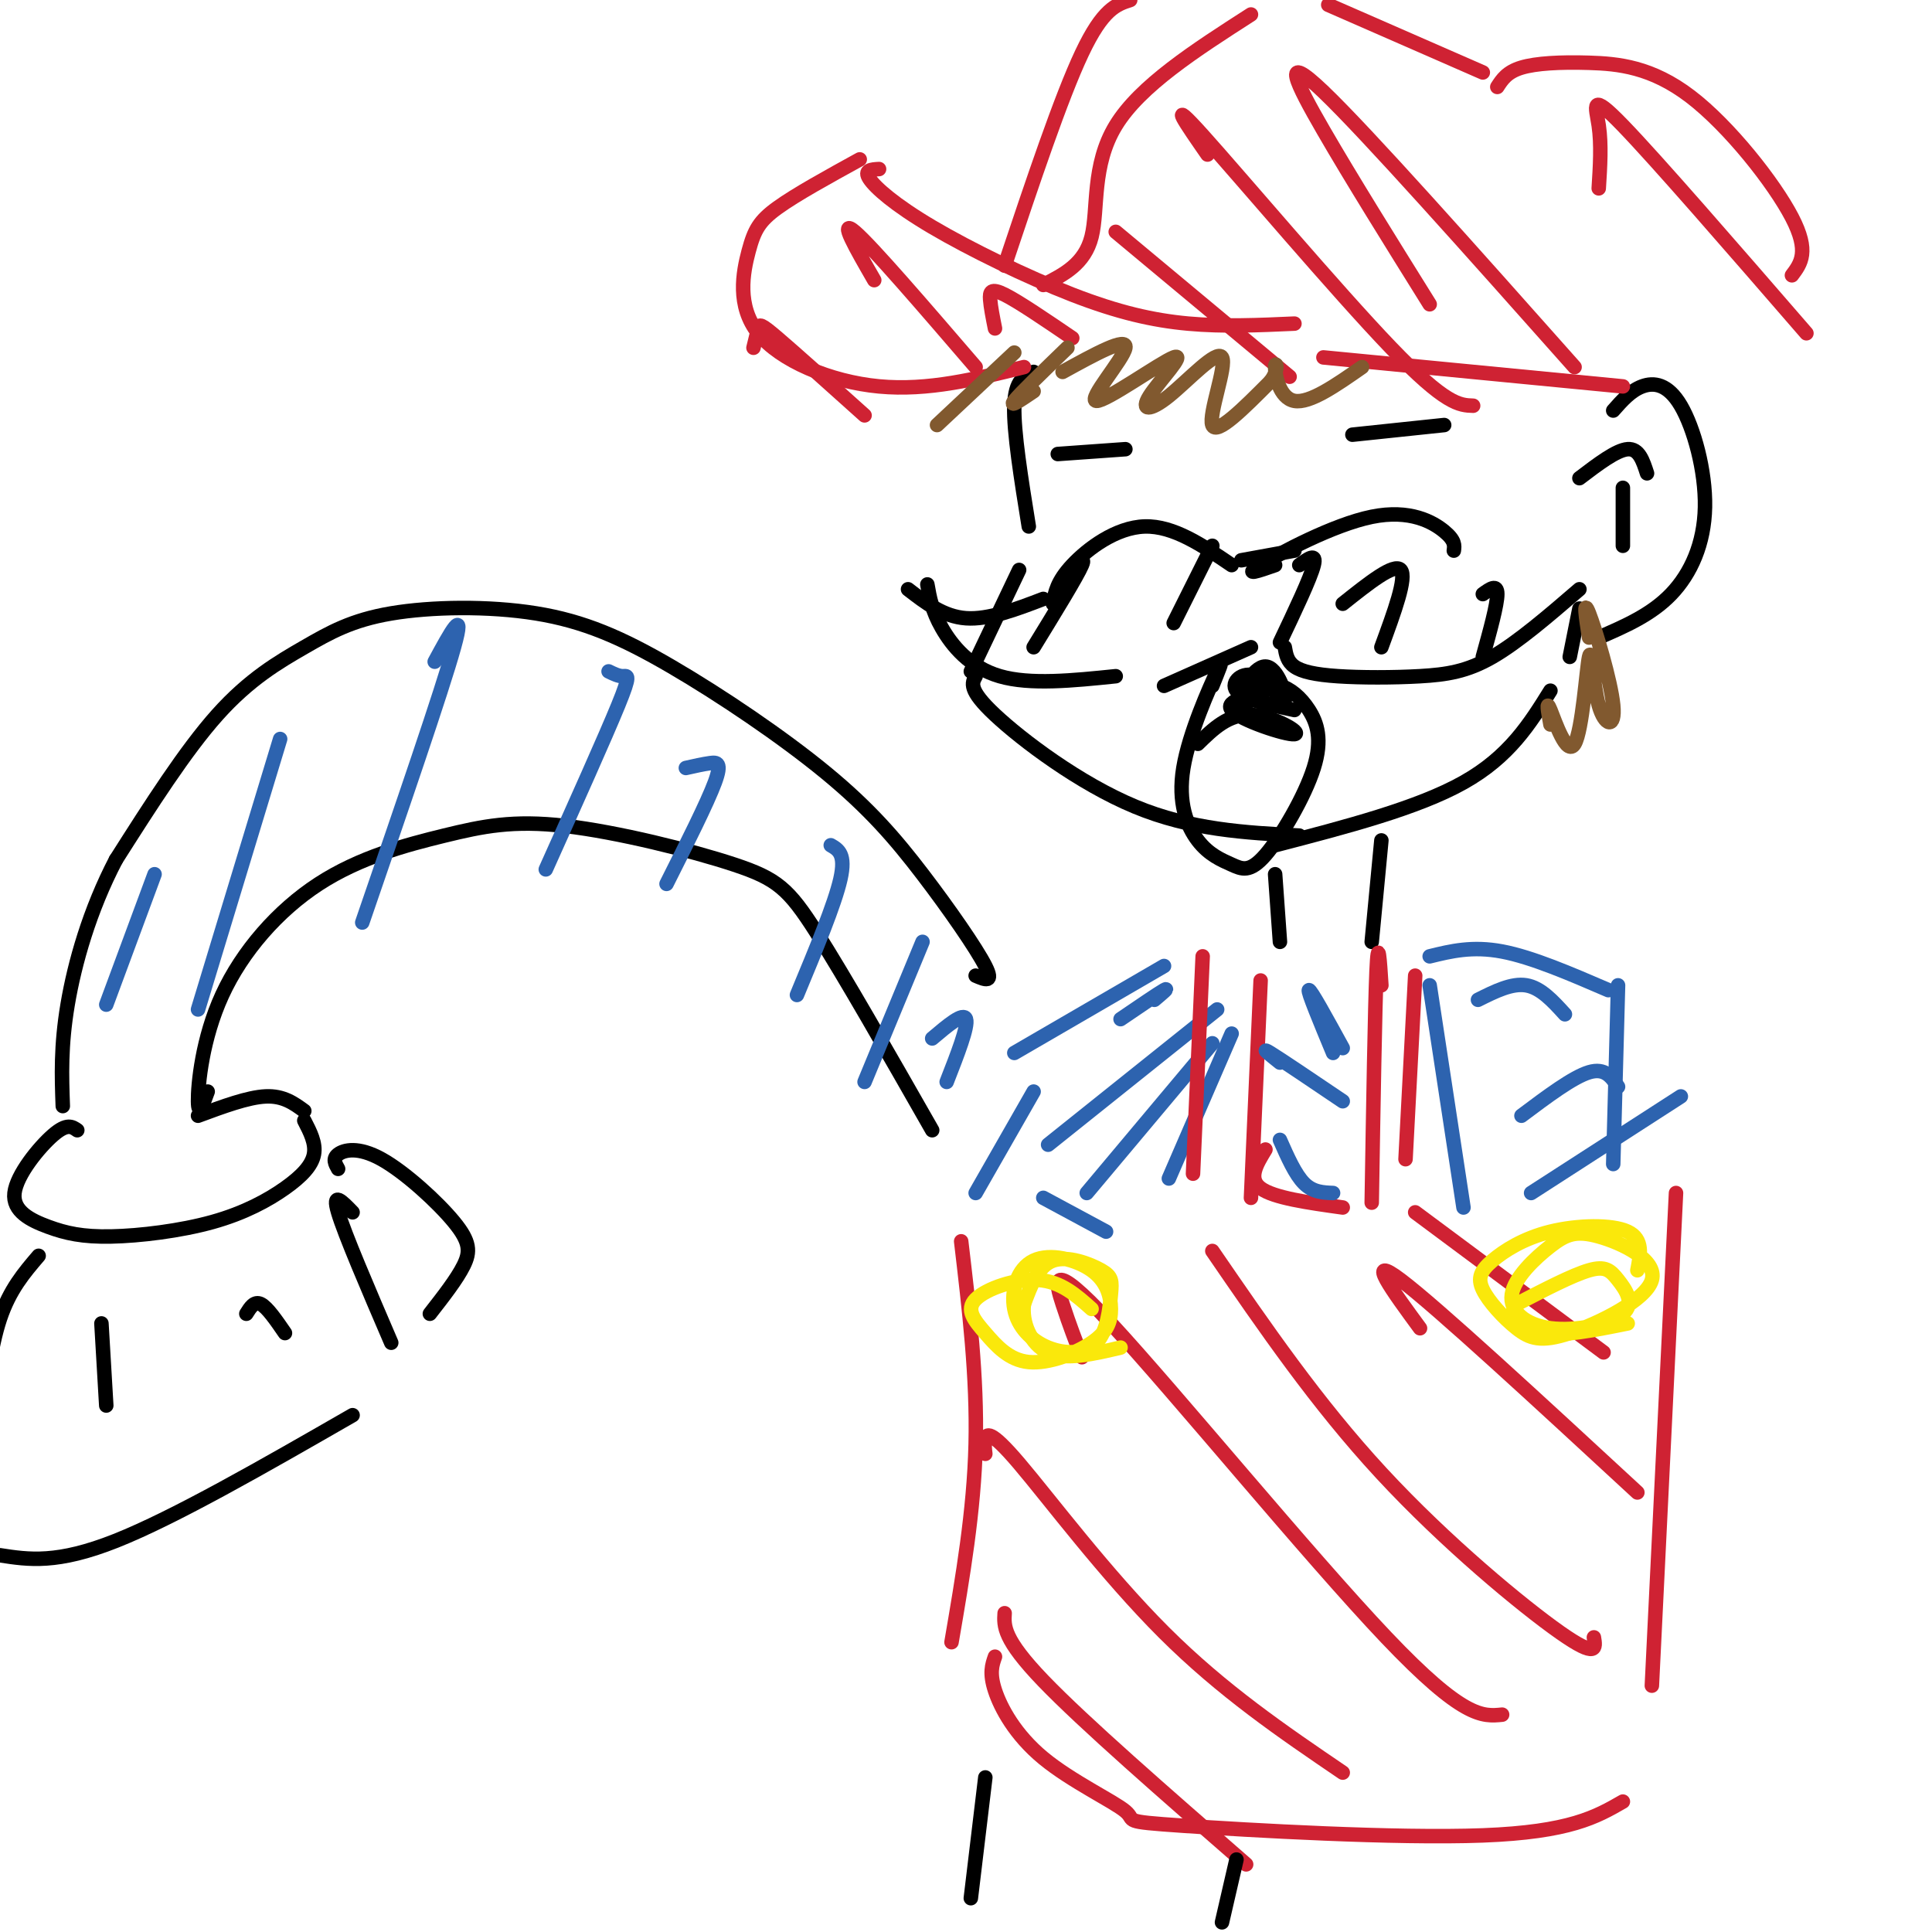 <svg viewBox='0 0 400 400' version='1.1' xmlns='http://www.w3.org/2000/svg' xmlns:xlink='http://www.w3.org/1999/xlink'><g fill='none' stroke='rgb(0,0,0)' stroke-width='3' stroke-linecap='round' stroke-linejoin='round'><path d='M214,77c-1.917,0.833 -3.833,1.667 -4,7c-0.167,5.333 1.417,15.167 3,25'/><path d='M211,118c0.000,0.000 -10.000,21.000 -10,21'/><path d='M202,140c-0.778,1.400 -1.556,2.800 4,8c5.556,5.200 17.444,14.200 29,19c11.556,4.800 22.778,5.400 34,6'/><path d='M264,175c14.750,-3.833 29.500,-7.667 39,-13c9.500,-5.333 13.750,-12.167 18,-19'/><path d='M334,85c1.813,-2.059 3.627,-4.118 6,-5c2.373,-0.882 5.306,-0.587 8,4c2.694,4.587 5.148,13.466 5,21c-0.148,7.534 -2.900,13.724 -7,18c-4.100,4.276 -9.550,6.638 -15,9'/><path d='M219,94c0.000,0.000 14.000,-1.000 14,-1'/><path d='M280,90c0.000,0.000 19.000,-2.000 19,-2'/><path d='M218,125c0.422,-2.311 0.844,-4.622 4,-8c3.156,-3.378 9.044,-7.822 15,-8c5.956,-0.178 11.978,3.911 18,8'/><path d='M257,116c0.000,0.000 11.000,-2.000 11,-2'/><path d='M264,117c-3.435,1.196 -6.869,2.393 -3,0c3.869,-2.393 15.042,-8.375 23,-10c7.958,-1.625 12.702,1.107 15,3c2.298,1.893 2.149,2.946 2,4'/><path d='M216,124c-5.667,2.167 -11.333,4.333 -16,4c-4.667,-0.333 -8.333,-3.167 -12,-6'/><path d='M192,121c0.467,2.689 0.933,5.378 3,9c2.067,3.622 5.733,8.178 12,10c6.267,1.822 15.133,0.911 24,0'/><path d='M241,142c0.000,0.000 18.000,-8.000 18,-8'/><path d='M266,134c0.250,1.474 0.501,2.947 2,4c1.499,1.053 4.247,1.684 9,2c4.753,0.316 11.510,0.316 17,0c5.490,-0.316 9.711,-0.947 15,-4c5.289,-3.053 11.644,-8.526 18,-14'/><path d='M220,120c2.500,-2.667 5.000,-5.333 4,-3c-1.000,2.333 -5.500,9.667 -10,17'/><path d='M251,113c0.000,0.000 -8.000,16.000 -8,16'/><path d='M269,117c1.833,-1.333 3.667,-2.667 3,0c-0.667,2.667 -3.833,9.333 -7,16'/><path d='M278,125c5.333,-4.250 10.667,-8.500 12,-7c1.333,1.500 -1.333,8.750 -4,16'/><path d='M307,123c1.500,-1.083 3.000,-2.167 3,0c0.000,2.167 -1.500,7.583 -3,13'/><path d='M327,126c0.000,0.000 -2.000,10.000 -2,10'/></g>
<g fill='none' stroke='rgb(207,34,51)' stroke-width='3' stroke-linecap='round' stroke-linejoin='round'><path d='M212,76c-9.930,2.477 -19.860,4.954 -30,4c-10.140,-0.954 -20.491,-5.338 -25,-11c-4.509,-5.662 -3.175,-12.601 -2,-17c1.175,-4.399 2.193,-6.257 6,-9c3.807,-2.743 10.404,-6.372 17,-10'/><path d='M182,35c-1.595,0.089 -3.190,0.179 -2,2c1.190,1.821 5.164,5.375 13,10c7.836,4.625 19.533,10.322 29,14c9.467,3.678 16.705,5.337 24,6c7.295,0.663 14.648,0.332 22,0'/><path d='M216,59c4.289,-2.178 8.578,-4.356 10,-10c1.422,-5.644 -0.022,-14.756 5,-23c5.022,-8.244 16.511,-15.622 28,-23'/><path d='M275,1c0.000,0.000 32.000,14.000 32,14'/><path d='M310,18c0.997,-1.545 1.994,-3.091 5,-4c3.006,-0.909 8.022,-1.182 14,-1c5.978,0.182 12.917,0.818 21,7c8.083,6.182 17.309,17.909 21,25c3.691,7.091 1.845,9.545 0,12'/><path d='M274,74c0.000,0.000 62.000,6.000 62,6'/><path d='M231,48c0.000,0.000 36.000,30.000 36,30'/><path d='M250,32c-4.378,-6.311 -8.756,-12.622 -1,-4c7.756,8.622 27.644,32.178 39,44c11.356,11.822 14.178,11.911 17,12'/><path d='M296,63c-8.133,-13.044 -16.267,-26.089 -22,-36c-5.733,-9.911 -9.067,-16.689 0,-8c9.067,8.689 30.533,32.844 52,57'/><path d='M331,39c0.289,-4.533 0.578,-9.067 0,-13c-0.578,-3.933 -2.022,-7.267 5,0c7.022,7.267 22.511,25.133 38,43'/><path d='M156,72c0.378,-1.556 0.756,-3.111 1,-4c0.244,-0.889 0.356,-1.111 4,2c3.644,3.111 10.822,9.556 18,16'/><path d='M181,58c-3.750,-6.500 -7.500,-13.000 -4,-10c3.500,3.000 14.250,15.500 25,28'/><path d='M206,68c-0.444,-2.222 -0.889,-4.444 -1,-6c-0.111,-1.556 0.111,-2.444 3,-1c2.889,1.444 8.444,5.222 14,9'/><path d='M208,55c5.833,-17.417 11.667,-34.833 16,-44c4.333,-9.167 7.167,-10.083 10,-11'/></g>
<g fill='none' stroke='rgb(0,0,0)' stroke-width='3' stroke-linecap='round' stroke-linejoin='round'><path d='M264,181c0.000,0.000 1.000,14.000 1,14'/><path d='M286,174c0.000,0.000 -2.000,21.000 -2,21'/></g>
<g fill='none' stroke='rgb(45,99,175)' stroke-width='3' stroke-linecap='round' stroke-linejoin='round'><path d='M241,200c0.000,0.000 -31.000,18.000 -31,18'/><path d='M214,226c0.000,0.000 -12.000,21.000 -12,21'/><path d='M216,248c0.000,0.000 13.000,7.000 13,7'/><path d='M255,214c0.000,0.000 -13.000,30.000 -13,30'/><path d='M251,216c0.000,0.000 -26.000,31.000 -26,31'/><path d='M252,209c0.000,0.000 -35.000,28.000 -35,28'/><path d='M239,207c1.583,-1.333 3.167,-2.667 2,-2c-1.167,0.667 -5.083,3.333 -9,6'/><path d='M296,204c0.000,0.000 7.000,46.000 7,46'/><path d='M296,198c4.417,-1.083 8.833,-2.167 15,-1c6.167,1.167 14.083,4.583 22,8'/><path d='M335,204c0.000,0.000 -1.000,37.000 -1,37'/><path d='M348,227c0.000,0.000 -31.000,20.000 -31,20'/><path d='M335,225c-1.333,-2.000 -2.667,-4.000 -6,-3c-3.333,1.000 -8.667,5.000 -14,9'/><path d='M324,210c-2.500,-2.750 -5.000,-5.500 -8,-6c-3.000,-0.500 -6.500,1.250 -10,3'/></g>
<g fill='none' stroke='rgb(207,34,51)' stroke-width='3' stroke-linecap='round' stroke-linejoin='round'><path d='M261,203c0.000,0.000 -2.000,45.000 -2,45'/><path d='M262,238c-1.833,3.000 -3.667,6.000 -1,8c2.667,2.000 9.833,3.000 17,4'/><path d='M286,204c-0.333,-5.250 -0.667,-10.500 -1,-3c-0.333,7.500 -0.667,27.750 -1,48'/><path d='M249,198c0.000,0.000 -2.000,45.000 -2,45'/><path d='M293,202c0.000,0.000 -2.000,38.000 -2,38'/><path d='M199,257c1.667,14.083 3.333,28.167 3,42c-0.333,13.833 -2.667,27.417 -5,41'/><path d='M206,343c-0.594,1.690 -1.188,3.379 0,7c1.188,3.621 4.158,9.172 10,14c5.842,4.828 14.556,8.933 17,11c2.444,2.067 -1.380,2.095 12,3c13.380,0.905 43.966,2.687 62,2c18.034,-0.687 23.517,-3.844 29,-7'/><path d='M347,247c0.000,0.000 -5.000,102.000 -5,102'/><path d='M208,334c-0.167,2.667 -0.333,5.333 8,14c8.333,8.667 25.167,23.333 42,38'/><path d='M204,301c-0.119,-0.964 -0.238,-1.929 0,-3c0.238,-1.071 0.833,-2.250 7,5c6.167,7.250 17.905,22.929 30,35c12.095,12.071 24.548,20.536 37,29'/><path d='M224,281c-1.268,-3.262 -2.536,-6.524 -4,-11c-1.464,-4.476 -3.125,-10.167 10,4c13.125,14.167 41.036,48.190 57,65c15.964,16.810 19.982,16.405 24,16'/><path d='M251,259c10.822,15.778 21.644,31.556 35,46c13.356,14.444 29.244,27.556 37,33c7.756,5.444 7.378,3.222 7,1'/><path d='M294,275c-5.750,-7.833 -11.500,-15.667 -4,-10c7.500,5.667 28.250,24.833 49,44'/><path d='M293,251c0.000,0.000 39.000,29.000 39,29'/></g>
<g fill='none' stroke='rgb(45,99,175)' stroke-width='3' stroke-linecap='round' stroke-linejoin='round'><path d='M265,236c1.583,3.583 3.167,7.167 5,9c1.833,1.833 3.917,1.917 6,2'/><path d='M265,220c-2.083,-1.667 -4.167,-3.333 -2,-2c2.167,1.333 8.583,5.667 15,10'/><path d='M276,218c-2.667,-6.417 -5.333,-12.833 -5,-13c0.333,-0.167 3.667,5.917 7,12'/></g>
<g fill='none' stroke='rgb(250,232,11)' stroke-width='3' stroke-linecap='round' stroke-linejoin='round'><path d='M226,271c-3.164,-2.831 -6.327,-5.662 -11,-6c-4.673,-0.338 -10.855,1.817 -13,4c-2.145,2.183 -0.254,4.395 2,7c2.254,2.605 4.869,5.604 9,6c4.131,0.396 9.778,-1.811 13,-4c3.222,-2.189 4.019,-4.359 4,-7c-0.019,-2.641 -0.853,-5.754 -4,-8c-3.147,-2.246 -8.605,-3.627 -12,-2c-3.395,1.627 -4.726,6.260 -4,10c0.726,3.740 3.511,6.585 7,8c3.489,1.415 7.684,1.398 10,-1c2.316,-2.398 2.755,-7.179 3,-10c0.245,-2.821 0.297,-3.683 -2,-5c-2.297,-1.317 -6.942,-3.091 -10,-2c-3.058,1.091 -4.529,5.045 -6,9'/><path d='M212,270c-0.489,3.667 1.289,8.333 5,10c3.711,1.667 9.356,0.333 15,-1'/><path d='M339,263c0.631,-3.232 1.261,-6.465 -2,-8c-3.261,-1.535 -10.415,-1.373 -16,0c-5.585,1.373 -9.603,3.957 -12,6c-2.397,2.043 -3.175,3.544 -2,6c1.175,2.456 4.301,5.866 7,8c2.699,2.134 4.970,2.991 11,1c6.030,-1.991 15.820,-6.828 17,-11c1.180,-4.172 -6.251,-7.677 -11,-9c-4.749,-1.323 -6.815,-0.465 -10,2c-3.185,2.465 -7.488,6.536 -8,10c-0.512,3.464 2.766,6.320 8,7c5.234,0.680 12.424,-0.818 15,-3c2.576,-2.182 0.540,-5.049 -1,-7c-1.540,-1.951 -2.583,-2.986 -6,-2c-3.417,0.986 -9.209,3.993 -15,7'/><path d='M314,270c-2.022,2.511 0.422,5.289 5,6c4.578,0.711 11.289,-0.644 18,-2'/></g>
<g fill='none' stroke='rgb(0,0,0)' stroke-width='3' stroke-linecap='round' stroke-linejoin='round'><path d='M202,202c1.925,0.825 3.850,1.650 2,-2c-1.850,-3.650 -7.476,-11.774 -13,-19c-5.524,-7.226 -10.948,-13.554 -20,-21c-9.052,-7.446 -21.733,-16.012 -32,-22c-10.267,-5.988 -18.118,-9.400 -28,-11c-9.882,-1.600 -21.793,-1.388 -30,0c-8.207,1.388 -12.710,3.950 -18,7c-5.290,3.050 -11.369,6.586 -18,14c-6.631,7.414 -13.816,18.707 -21,30'/><path d='M24,178c-5.444,10.400 -8.556,21.400 -10,30c-1.444,8.600 -1.222,14.800 -1,21'/><path d='M43,226c-0.980,2.712 -1.960,5.424 -2,2c-0.040,-3.424 0.861,-12.984 5,-22c4.139,-9.016 11.517,-17.488 20,-23c8.483,-5.512 18.071,-8.065 26,-10c7.929,-1.935 14.197,-3.250 25,-2c10.803,1.250 26.139,5.067 35,8c8.861,2.933 11.246,4.981 17,14c5.754,9.019 14.877,25.010 24,41'/><path d='M41,231c5.167,-1.917 10.333,-3.833 14,-4c3.667,-0.167 5.833,1.417 8,3'/><path d='M16,234c-1.063,-0.743 -2.125,-1.487 -5,1c-2.875,2.487 -7.562,8.204 -8,12c-0.438,3.796 3.373,5.669 7,7c3.627,1.331 7.068,2.119 13,2c5.932,-0.119 14.353,-1.145 21,-3c6.647,-1.855 11.520,-4.538 15,-7c3.480,-2.462 5.566,-4.703 6,-7c0.434,-2.297 -0.783,-4.648 -2,-7'/><path d='M8,260c-3.000,3.500 -6.000,7.000 -8,13c-2.000,6.000 -3.000,14.500 -4,23'/><path d='M0,322c5.917,0.917 11.833,1.833 24,-3c12.167,-4.833 30.583,-15.417 49,-26'/><path d='M73,251c-2.167,-2.250 -4.333,-4.500 -3,0c1.333,4.500 6.167,15.750 11,27'/><path d='M70,242c-0.592,-1.043 -1.183,-2.086 0,-3c1.183,-0.914 4.142,-1.699 9,1c4.858,2.699 11.616,8.880 15,13c3.384,4.120 3.396,6.177 2,9c-1.396,2.823 -4.198,6.411 -7,10'/></g>
<g fill='none' stroke='rgb(45,99,175)' stroke-width='3' stroke-linecap='round' stroke-linejoin='round'><path d='M32,181c0.000,0.000 -10.000,27.000 -10,27'/><path d='M58,153c0.000,0.000 -17.000,56.000 -17,56'/><path d='M90,137c3.250,-6.000 6.500,-12.000 4,-3c-2.500,9.000 -10.750,33.000 -19,57'/><path d='M126,139c1.044,0.511 2.089,1.022 3,1c0.911,-0.022 1.689,-0.578 -1,6c-2.689,6.578 -8.844,20.289 -15,34'/><path d='M142,159c1.778,-0.400 3.556,-0.800 5,-1c1.444,-0.200 2.556,-0.200 1,4c-1.556,4.200 -5.778,12.600 -10,21'/><path d='M172,175c1.583,0.917 3.167,1.833 2,7c-1.167,5.167 -5.083,14.583 -9,24'/><path d='M191,195c0.000,0.000 -12.000,29.000 -12,29'/><path d='M193,215c3.250,-2.750 6.500,-5.500 7,-4c0.500,1.500 -1.750,7.250 -4,13'/></g>
<g fill='none' stroke='rgb(0,0,0)' stroke-width='3' stroke-linecap='round' stroke-linejoin='round'><path d='M21,274c0.000,0.000 1.000,17.000 1,17'/><path d='M51,272c0.833,-1.333 1.667,-2.667 3,-2c1.333,0.667 3.167,3.333 5,6'/><path d='M251,142c1.259,-3.114 2.518,-6.228 1,-3c-1.518,3.228 -5.813,12.797 -7,20c-1.187,7.203 0.733,12.038 3,15c2.267,2.962 4.881,4.050 7,5c2.119,0.950 3.745,1.763 7,-2c3.255,-3.763 8.141,-12.101 10,-18c1.859,-5.899 0.693,-9.357 -1,-12c-1.693,-2.643 -3.912,-4.469 -6,-5c-2.088,-0.531 -4.044,0.235 -6,1'/><path d='M248,154c3.180,-3.113 6.360,-6.226 11,-6c4.640,0.226 10.738,3.793 9,4c-1.738,0.207 -11.314,-2.944 -13,-5c-1.686,-2.056 4.518,-3.016 6,-3c1.482,0.016 -1.759,1.008 -5,2'/><path d='M256,146c0.273,-2.018 3.454,-8.063 6,-8c2.546,0.063 4.456,6.233 4,7c-0.456,0.767 -3.276,-3.871 -6,-5c-2.724,-1.129 -5.350,1.249 -4,3c1.350,1.751 6.675,2.876 12,4'/><path d='M327,99c3.833,-2.917 7.667,-5.833 10,-6c2.333,-0.167 3.167,2.417 4,5'/><path d='M336,101c0.000,0.000 0.000,12.000 0,12'/></g>
<g fill='none' stroke='rgb(129,89,47)' stroke-width='3' stroke-linecap='round' stroke-linejoin='round'><path d='M210,73c0.000,0.000 -16.000,15.000 -16,15'/><path d='M221,72c-4.917,4.750 -9.833,9.500 -11,11c-1.167,1.500 1.417,-0.250 4,-2'/><path d='M220,77c6.702,-3.690 13.403,-7.380 13,-5c-0.403,2.380 -7.912,10.830 -6,11c1.912,0.170 13.245,-7.941 16,-9c2.755,-1.059 -3.068,4.935 -5,8c-1.932,3.065 0.029,3.203 4,0c3.971,-3.203 9.954,-9.747 11,-8c1.046,1.747 -2.844,11.785 -2,14c0.844,2.215 6.422,-3.392 12,-9'/><path d='M263,79c2.012,-2.571 1.042,-4.500 1,-3c-0.042,1.500 0.845,6.429 4,7c3.155,0.571 8.577,-3.214 14,-7'/><path d='M321,150c-0.482,-2.677 -0.964,-5.353 0,-3c0.964,2.353 3.375,9.737 5,7c1.625,-2.737 2.466,-15.595 3,-18c0.534,-2.405 0.762,5.644 2,10c1.238,4.356 3.487,5.019 3,0c-0.487,-5.019 -3.711,-15.720 -5,-19c-1.289,-3.280 -0.645,0.860 0,5'/></g>
<g fill='none' stroke='rgb(0,0,0)' stroke-width='3' stroke-linecap='round' stroke-linejoin='round'><path d='M204,368c0.000,0.000 -3.000,25.000 -3,25'/><path d='M256,385c0.000,0.000 -3.000,13.000 -3,13'/></g>
</svg>